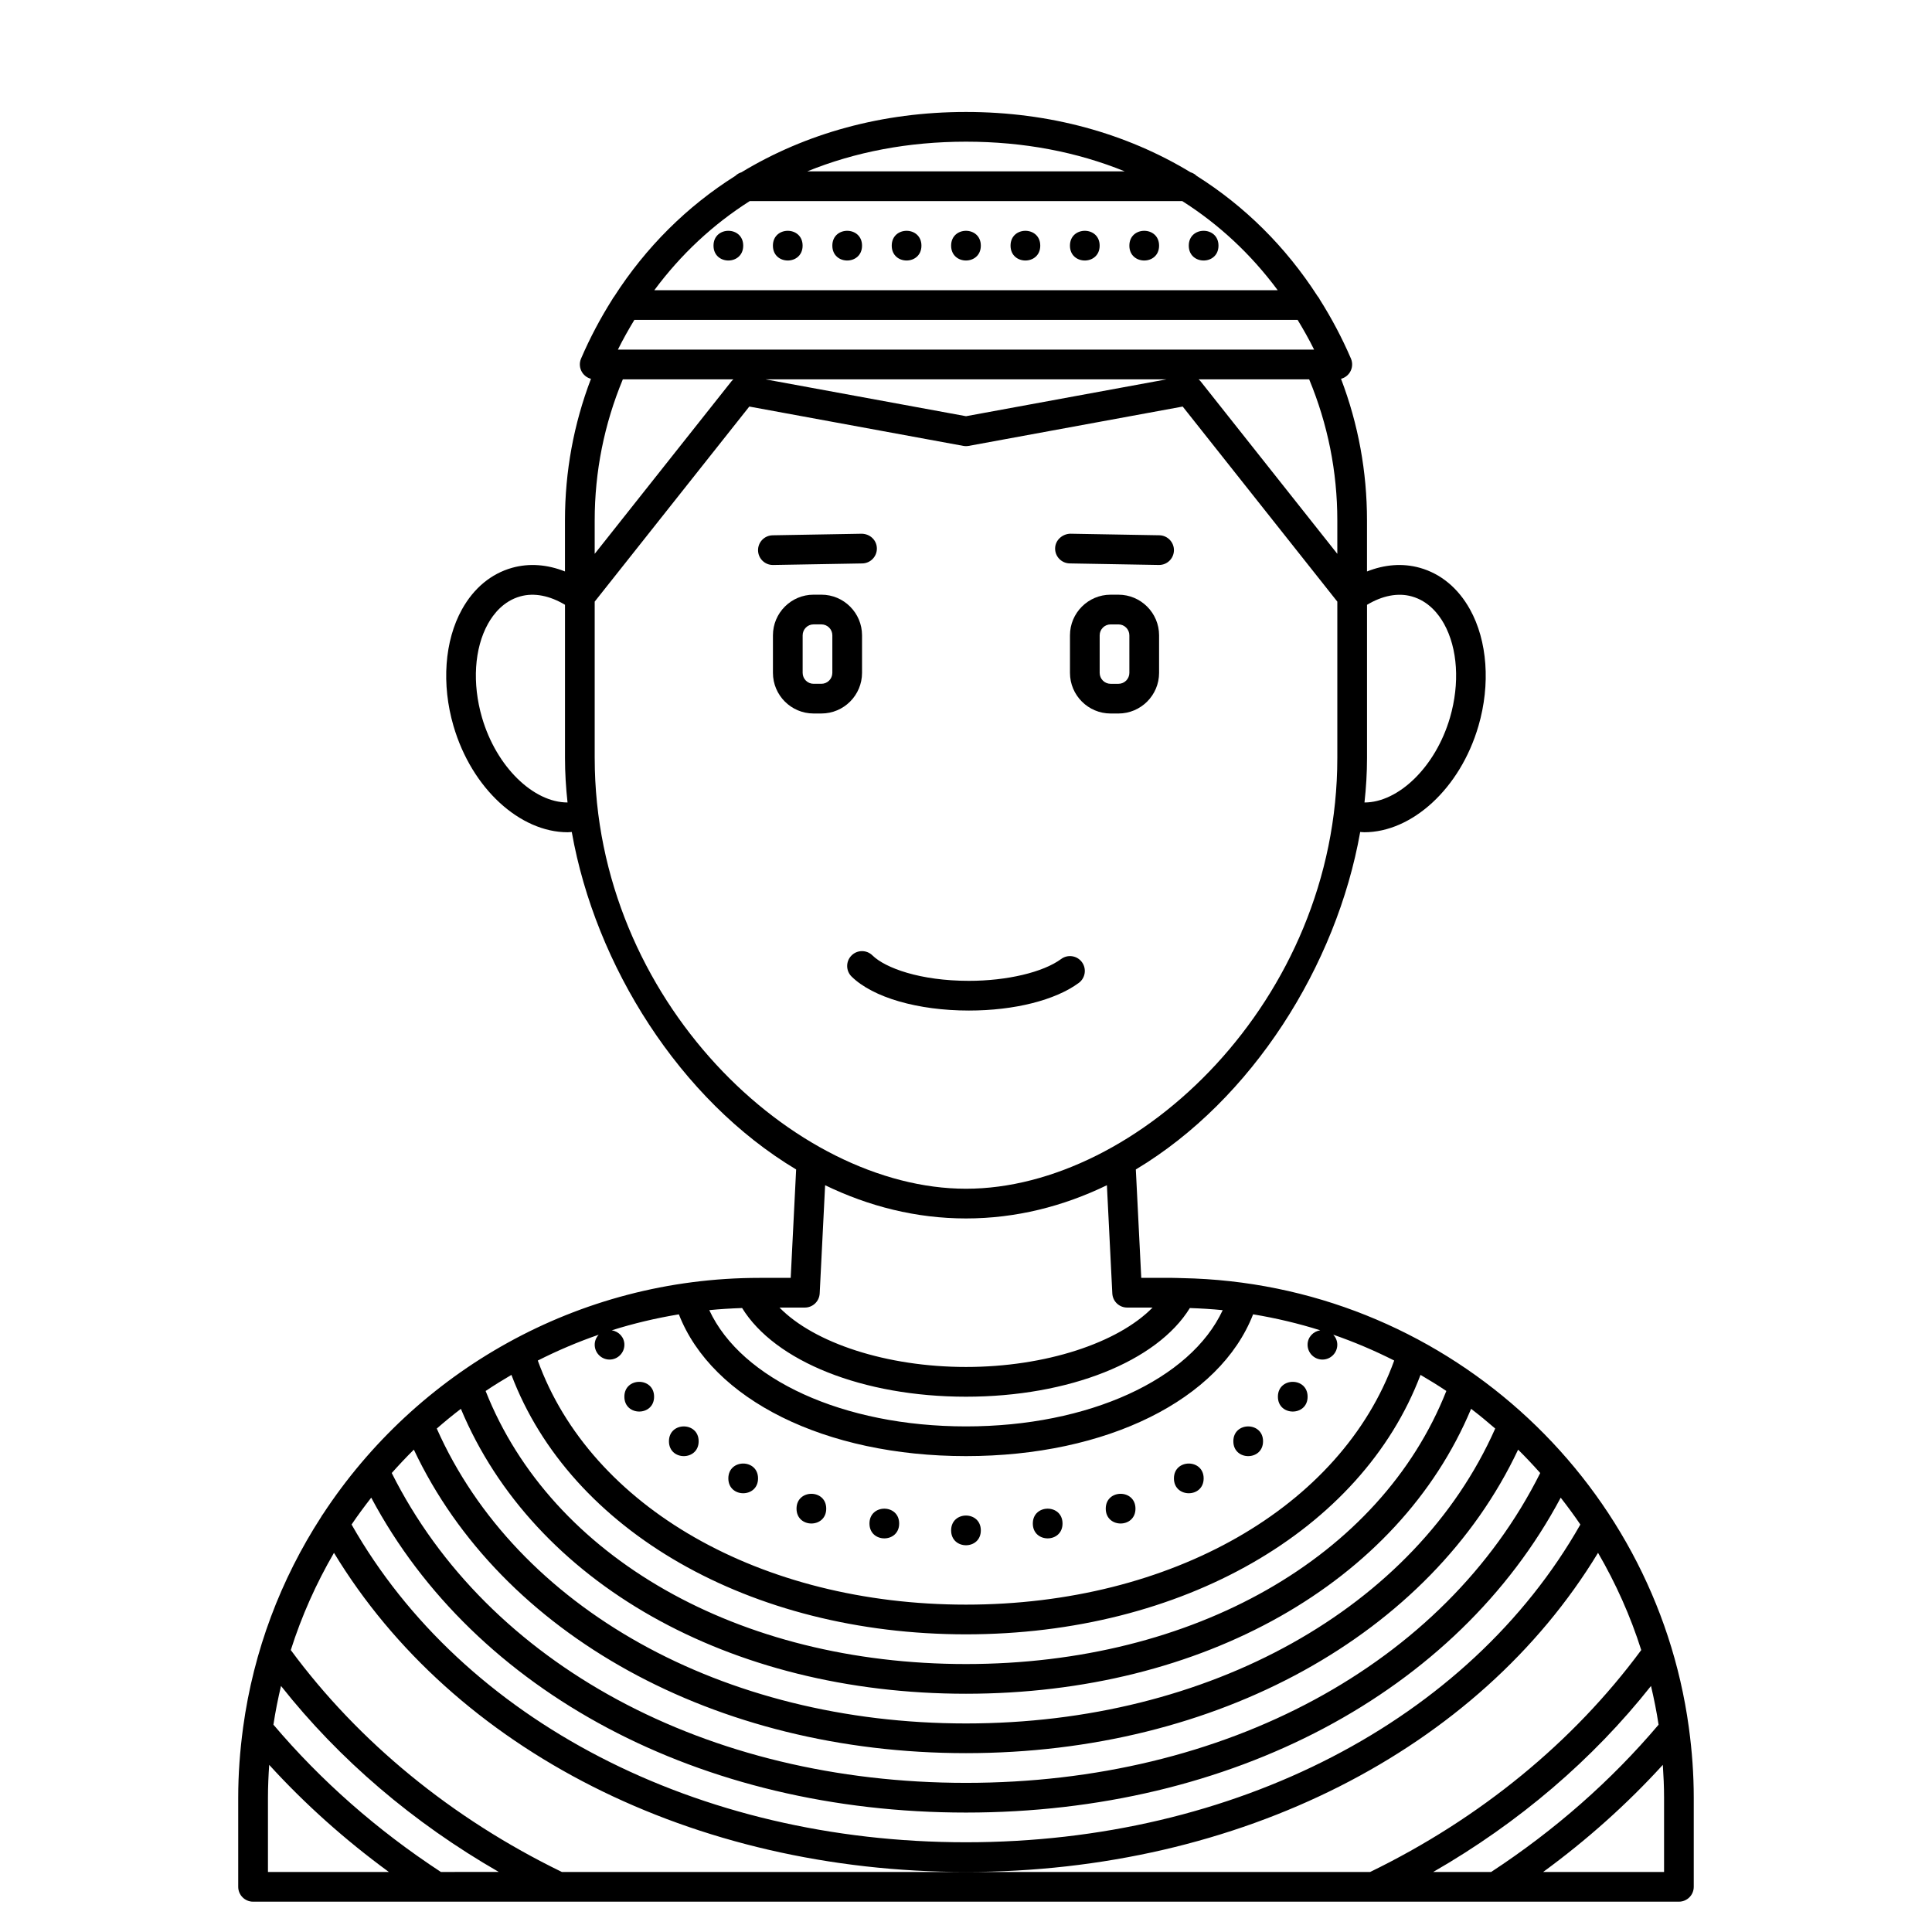 <?xml version="1.0" encoding="UTF-8"?>
<!-- Uploaded to: SVG Repo, www.svgrepo.com, Generator: SVG Repo Mixer Tools -->
<svg fill="#000000" width="800px" height="800px" version="1.1" viewBox="144 144 512 512" xmlns="http://www.w3.org/2000/svg">
 <g>
  <path d="m591.59 602.04c-0.008-0.098-0.023-0.188-0.035-0.285-9.055-66.316-65.602-117.75-134.27-119.04h-0.008c-0.867-0.016-1.734-0.066-2.609-0.066h-8.223l-1.438-28.73c30.836-18.477 53.203-54.062 59.461-89.438 0.363 0.02 0.723 0.074 1.09 0.074 12.566 0 25.395-11.5 30.254-28.184 3.207-11.016 2.371-22.559-2.246-30.871-3.141-5.656-7.742-9.465-13.305-11.027-4.519-1.266-9.32-0.887-13.992 0.973v-13.535c0-12.941-2.316-25.535-6.883-37.523 0.93-0.242 1.75-0.82 2.297-1.641 0.727-1.105 0.855-2.504 0.332-3.715-2.387-5.559-5.176-10.781-8.289-15.707-0.137-0.332-0.367-0.602-0.586-0.883-8.414-13.047-19.266-23.801-32.031-31.844-0.438-0.445-0.992-0.742-1.598-0.941-17.066-10.332-37.332-15.984-59.512-15.984-22.184 0-42.449 5.656-59.516 15.988-0.605 0.195-1.16 0.496-1.598 0.941-12.82 8.078-23.715 18.891-32.141 32.016-0.16 0.23-0.359 0.441-0.469 0.703-3.113 4.934-5.906 10.156-8.289 15.711-0.523 1.215-0.398 2.613 0.332 3.715 0.543 0.824 1.367 1.398 2.297 1.641-4.574 11.984-6.891 24.574-6.891 37.523v13.531c-4.668-1.855-9.473-2.234-13.992-0.973-5.566 1.562-10.168 5.375-13.309 11.031-4.617 8.312-5.461 19.852-2.246 30.871 4.856 16.676 17.68 28.184 30.254 28.184 0.367 0 0.727-0.055 1.094-0.074 6.258 35.379 28.625 70.961 59.461 89.438l-1.441 28.73h-8.219c-48.414 0-91.059 24.965-115.75 62.637-0.188 0.211-0.316 0.453-0.453 0.699-10.688 16.52-17.918 35.441-20.691 55.77-0.012 0.094-0.031 0.184-0.035 0.285-0.809 6.008-1.266 12.137-1.266 18.367v23.617c0 2.172 1.758 3.938 3.938 3.938h48.543 0.012 0.016 32.285 0.008 0.012 216.09 0.012 0.008 32.285 0.016 0.012 48.559c2.176 0 3.938-1.762 3.938-3.938v-23.617c0-6.231-0.457-12.359-1.27-18.371zm-67.777 38.051c22.664-13.023 42.301-29.805 57.719-49.293 0.797 3.379 1.484 6.793 2.008 10.266-12.574 14.844-27.488 27.965-44.375 39.031zm-281.43-99.191c27.477 51.594 87.168 83.449 157.61 83.449 70.438 0 130.13-31.855 157.61-83.449 1.805 2.316 3.559 4.68 5.207 7.117-29.527 51.977-91.637 84.203-162.82 84.203-71.207 0-133.29-32.227-162.82-84.203 1.648-2.441 3.398-4.797 5.203-7.117zm11.293-12.727c23.125 49.012 79.789 80.43 146.32 80.43s123.19-31.422 146.32-80.434c2.023 1.996 3.969 4.07 5.859 6.195-25.383 50.691-83.379 82.113-152.18 82.113s-126.79-31.422-152.18-82.113c1.891-2.121 3.832-4.191 5.856-6.191zm12.461-10.82c19.246 46.012 71.062 75.508 133.86 75.508s114.61-29.496 133.86-75.508c2.188 1.672 4.316 3.422 6.391 5.227-21.113 47.543-75.762 78.152-140.25 78.152s-119.14-30.609-140.25-78.148c2.07-1.809 4.199-3.555 6.391-5.231zm13.395-8.996c15.625 41.297 63.238 68.758 120.46 68.758s104.84-27.461 120.46-68.758c2.32 1.363 4.617 2.766 6.844 4.262-17.426 44.043-66.953 72.371-127.3 72.371-60.355 0-109.88-28.328-127.3-72.363 2.227-1.5 4.519-2.906 6.84-4.269zm26-4.055c2.172 0 3.938-1.762 3.938-3.938 0-1.969-1.473-3.531-3.356-3.816 5.769-1.82 11.715-3.227 17.793-4.234 8.793 22.602 38.719 37.57 76.09 37.57 37.367 0 67.293-14.969 76.09-37.574 6.082 1.008 12.023 2.418 17.793 4.234-1.883 0.289-3.356 1.852-3.356 3.82 0 2.172 1.762 3.938 3.938 3.938 2.172 0 3.938-1.762 3.938-3.938 0-1.031-0.418-1.953-1.066-2.656 5.566 1.93 10.953 4.219 16.148 6.848-14.039 38.805-59.078 64.688-113.48 64.688s-99.441-25.883-113.48-64.684c5.195-2.629 10.582-4.926 16.145-6.848-0.645 0.699-1.062 1.621-1.062 2.652 0 2.172 1.766 3.938 3.938 3.938zm35.137-13.66c8.711 14.141 32.027 23.5 59.328 23.5s50.617-9.355 59.328-23.496c2.926 0.102 5.828 0.27 8.703 0.562-8.508 18.34-35.496 30.805-68.031 30.805s-59.523-12.465-68.031-30.812c2.871-0.289 5.777-0.457 8.703-0.559zm151.58-253.99h-184.5c1.352-2.727 2.824-5.328 4.359-7.871h175.78c1.539 2.543 3.019 5.144 4.363 7.871zm-153.88 7.875c-0.168 0.152-0.352 0.297-0.492 0.477l-36.277 45.77v-8.855c0-12.953 2.531-25.512 7.457-37.391zm114.8 0-53.164 9.773-53.164-9.773zm37.773 0c4.93 11.887 7.461 24.445 7.461 37.391v8.855l-36.277-45.773c-0.145-0.18-0.324-0.324-0.496-0.477zm27.195 57.531c4.418 1.238 7.09 4.637 8.551 7.269 3.621 6.519 4.207 15.809 1.574 24.848-3.809 13.078-13.664 22.492-22.66 22.492 0.434-3.949 0.672-7.887 0.672-11.773v-40.613c4.016-2.406 8.164-3.266 11.863-2.223zm-76.055-112.64h-84.16c12.66-5.152 26.805-7.871 42.078-7.871 15.277 0 29.422 2.719 42.082 7.871zm-99.391 7.871h114.62c9.742 6.184 18.242 14.105 25.293 23.617h-165.2c7.043-9.508 15.551-17.434 25.289-23.617zm-70.953 136.88c-2.633-9.043-2.047-18.328 1.574-24.844 1.461-2.633 4.133-6.035 8.555-7.273 3.695-1.043 7.848-0.184 11.863 2.223v40.613c0 3.891 0.238 7.824 0.672 11.777-9.02 0.012-18.852-9.41-22.664-22.496zm29.863 10.719v-41.453l40.973-51.695 56.715 10.426c0.469 0.086 0.953 0.086 1.422 0l56.715-10.426 40.977 51.695v41.453c0 64.281-52.891 114.14-98.398 114.14s-98.402-49.863-98.402-114.14zm55.691 145.63c2.098 0 3.824-1.645 3.934-3.738l1.438-28.684c11.555 5.594 24.117 8.805 37.34 8.805s25.785-3.207 37.336-8.805l1.434 28.684c0.109 2.094 1.832 3.738 3.934 3.738h6.731c-9.18 9.379-28.41 15.742-49.434 15.742s-40.254-6.363-49.434-15.742zm-96.457 149.57c-16.883-11.062-31.797-24.188-44.375-39.031 0.523-3.473 1.211-6.887 2.008-10.266 15.414 19.496 35.055 36.27 57.715 49.293zm-45.824-19.68c0-2.93 0.133-5.824 0.328-8.703 9.469 10.391 20.094 19.879 31.711 28.383h-32.039zm77.883 19.68c-29.102-14.148-53.867-34.453-71.832-58.805 2.879-9.062 6.746-17.68 11.445-25.766 31.707 52.301 95.121 84.57 167.5 84.57 72.359 0 135.79-32.277 167.49-84.574 4.699 8.086 8.574 16.703 11.449 25.77-17.969 24.352-42.734 44.652-71.832 58.805zm292.1 0h-32.039c11.621-8.504 22.242-17.996 31.711-28.383 0.191 2.879 0.328 5.777 0.328 8.703z"/>
  <path d="m372.45 322.31v-9.941c0-5.941-4.832-10.773-10.77-10.773h-2.074c-5.938 0-10.77 4.832-10.77 10.773v9.941c0 5.941 4.832 10.773 10.766 10.773h2.074c5.941 0 10.773-4.832 10.773-10.773zm-7.871 0c0 1.598-1.297 2.902-2.898 2.902h-2.074c-1.602 0-2.898-1.305-2.898-2.902v-9.941c0-1.598 1.297-2.902 2.894-2.902h2.074c1.605 0 2.902 1.305 2.902 2.902z"/>
  <path d="m440.4 301.6h-2.074c-5.941 0-10.773 4.832-10.773 10.773v9.941c0 5.941 4.832 10.773 10.77 10.773h2.074c5.938 0 10.773-4.832 10.773-10.773v-9.941c0-5.941-4.836-10.773-10.77-10.773zm2.894 20.715c0 1.598-1.297 2.902-2.894 2.902h-2.074c-1.602 0-2.902-1.305-2.902-2.902v-9.941c0-1.598 1.301-2.902 2.898-2.902h2.074c1.602 0 2.898 1.305 2.898 2.902z"/>
  <path d="m348.9 293.73 23.617-0.414c2.172-0.039 3.906-1.832 3.863-4.008-0.039-2.176-1.824-3.828-4.008-3.863l-23.617 0.414c-2.172 0.039-3.906 1.832-3.863 4.008 0.039 2.148 1.789 3.863 3.938 3.863h0.07z"/>
  <path d="m427.48 293.31 23.617 0.414h0.07c2.144 0 3.898-1.715 3.938-3.863 0.039-2.172-1.695-3.969-3.863-4.008l-23.617-0.414c-2.082 0.062-3.969 1.691-4.008 3.863-0.043 2.176 1.695 3.969 3.863 4.008z"/>
  <path d="m429.89 404.48c1.746-1.289 2.121-3.754 0.832-5.504s-3.75-2.125-5.504-0.832c-4.769 3.519-14.359 5.789-24.438 5.789-12.914 0-22.152-3.391-25.578-6.746-1.551-1.523-4.047-1.504-5.566 0.055-1.523 1.551-1.5 4.043 0.055 5.566 5.66 5.551 17.574 8.996 31.09 8.996 12.008 0 22.891-2.738 29.109-7.324z"/>
  <path d="m466.91 209.1c0 5.25-7.871 5.25-7.871 0 0-5.246 7.871-5.246 7.871 0"/>
  <path d="m340.96 209.1c0 5.25-7.871 5.25-7.871 0 0-5.246 7.871-5.246 7.871 0"/>
  <path d="m372.45 209.1c0 5.25-7.871 5.25-7.871 0 0-5.246 7.871-5.246 7.871 0"/>
  <path d="m451.17 209.1c0 5.25-7.875 5.25-7.875 0 0-5.246 7.875-5.246 7.875 0"/>
  <path d="m435.42 209.1c0 5.25-7.871 5.25-7.871 0 0-5.246 7.871-5.246 7.871 0"/>
  <path d="m356.7 209.1c0 5.25-7.871 5.25-7.871 0 0-5.246 7.871-5.246 7.871 0"/>
  <path d="m403.93 209.1c0 5.25-7.871 5.25-7.871 0 0-5.246 7.871-5.246 7.871 0"/>
  <path d="m388.19 209.1c0 5.25-7.871 5.25-7.871 0 0-5.246 7.871-5.246 7.871 0"/>
  <path d="m419.68 209.1c0 5.25-7.875 5.25-7.875 0 0-5.246 7.875-5.246 7.875 0"/>
  <path d="m317.34 514.14c0 5.246-7.875 5.246-7.875 0 0-5.25 7.875-5.25 7.875 0"/>
  <path d="m329.15 525.95c0 5.25-7.871 5.25-7.871 0 0-5.246 7.871-5.246 7.871 0"/>
  <path d="m344.89 535.79c0 5.25-7.871 5.25-7.871 0 0-5.246 7.871-5.246 7.871 0"/>
  <path d="m362.96 543.81c0 5.246-7.871 5.246-7.871 0s7.871-5.246 7.871 0"/>
  <path d="m382.29 547.75c0 5.246-7.871 5.246-7.871 0 0-5.25 7.871-5.25 7.871 0"/>
  <path d="m403.93 549.57c0 5.25-7.871 5.25-7.871 0 0-5.246 7.871-5.246 7.871 0"/>
  <path d="m490.53 514.14c0 5.246-7.871 5.246-7.871 0 0-5.25 7.871-5.25 7.871 0"/>
  <path d="m478.72 525.95c0 5.25-7.871 5.25-7.871 0 0-5.246 7.871-5.246 7.871 0"/>
  <path d="m462.98 535.79c0 5.25-7.875 5.25-7.875 0 0-5.246 7.875-5.246 7.875 0"/>
  <path d="m444.91 543.81c0 5.246-7.875 5.246-7.875 0s7.875-5.246 7.875 0"/>
  <path d="m425.58 547.75c0 5.246-7.871 5.246-7.871 0 0-5.25 7.871-5.25 7.871 0"/>
 </g>
</svg>